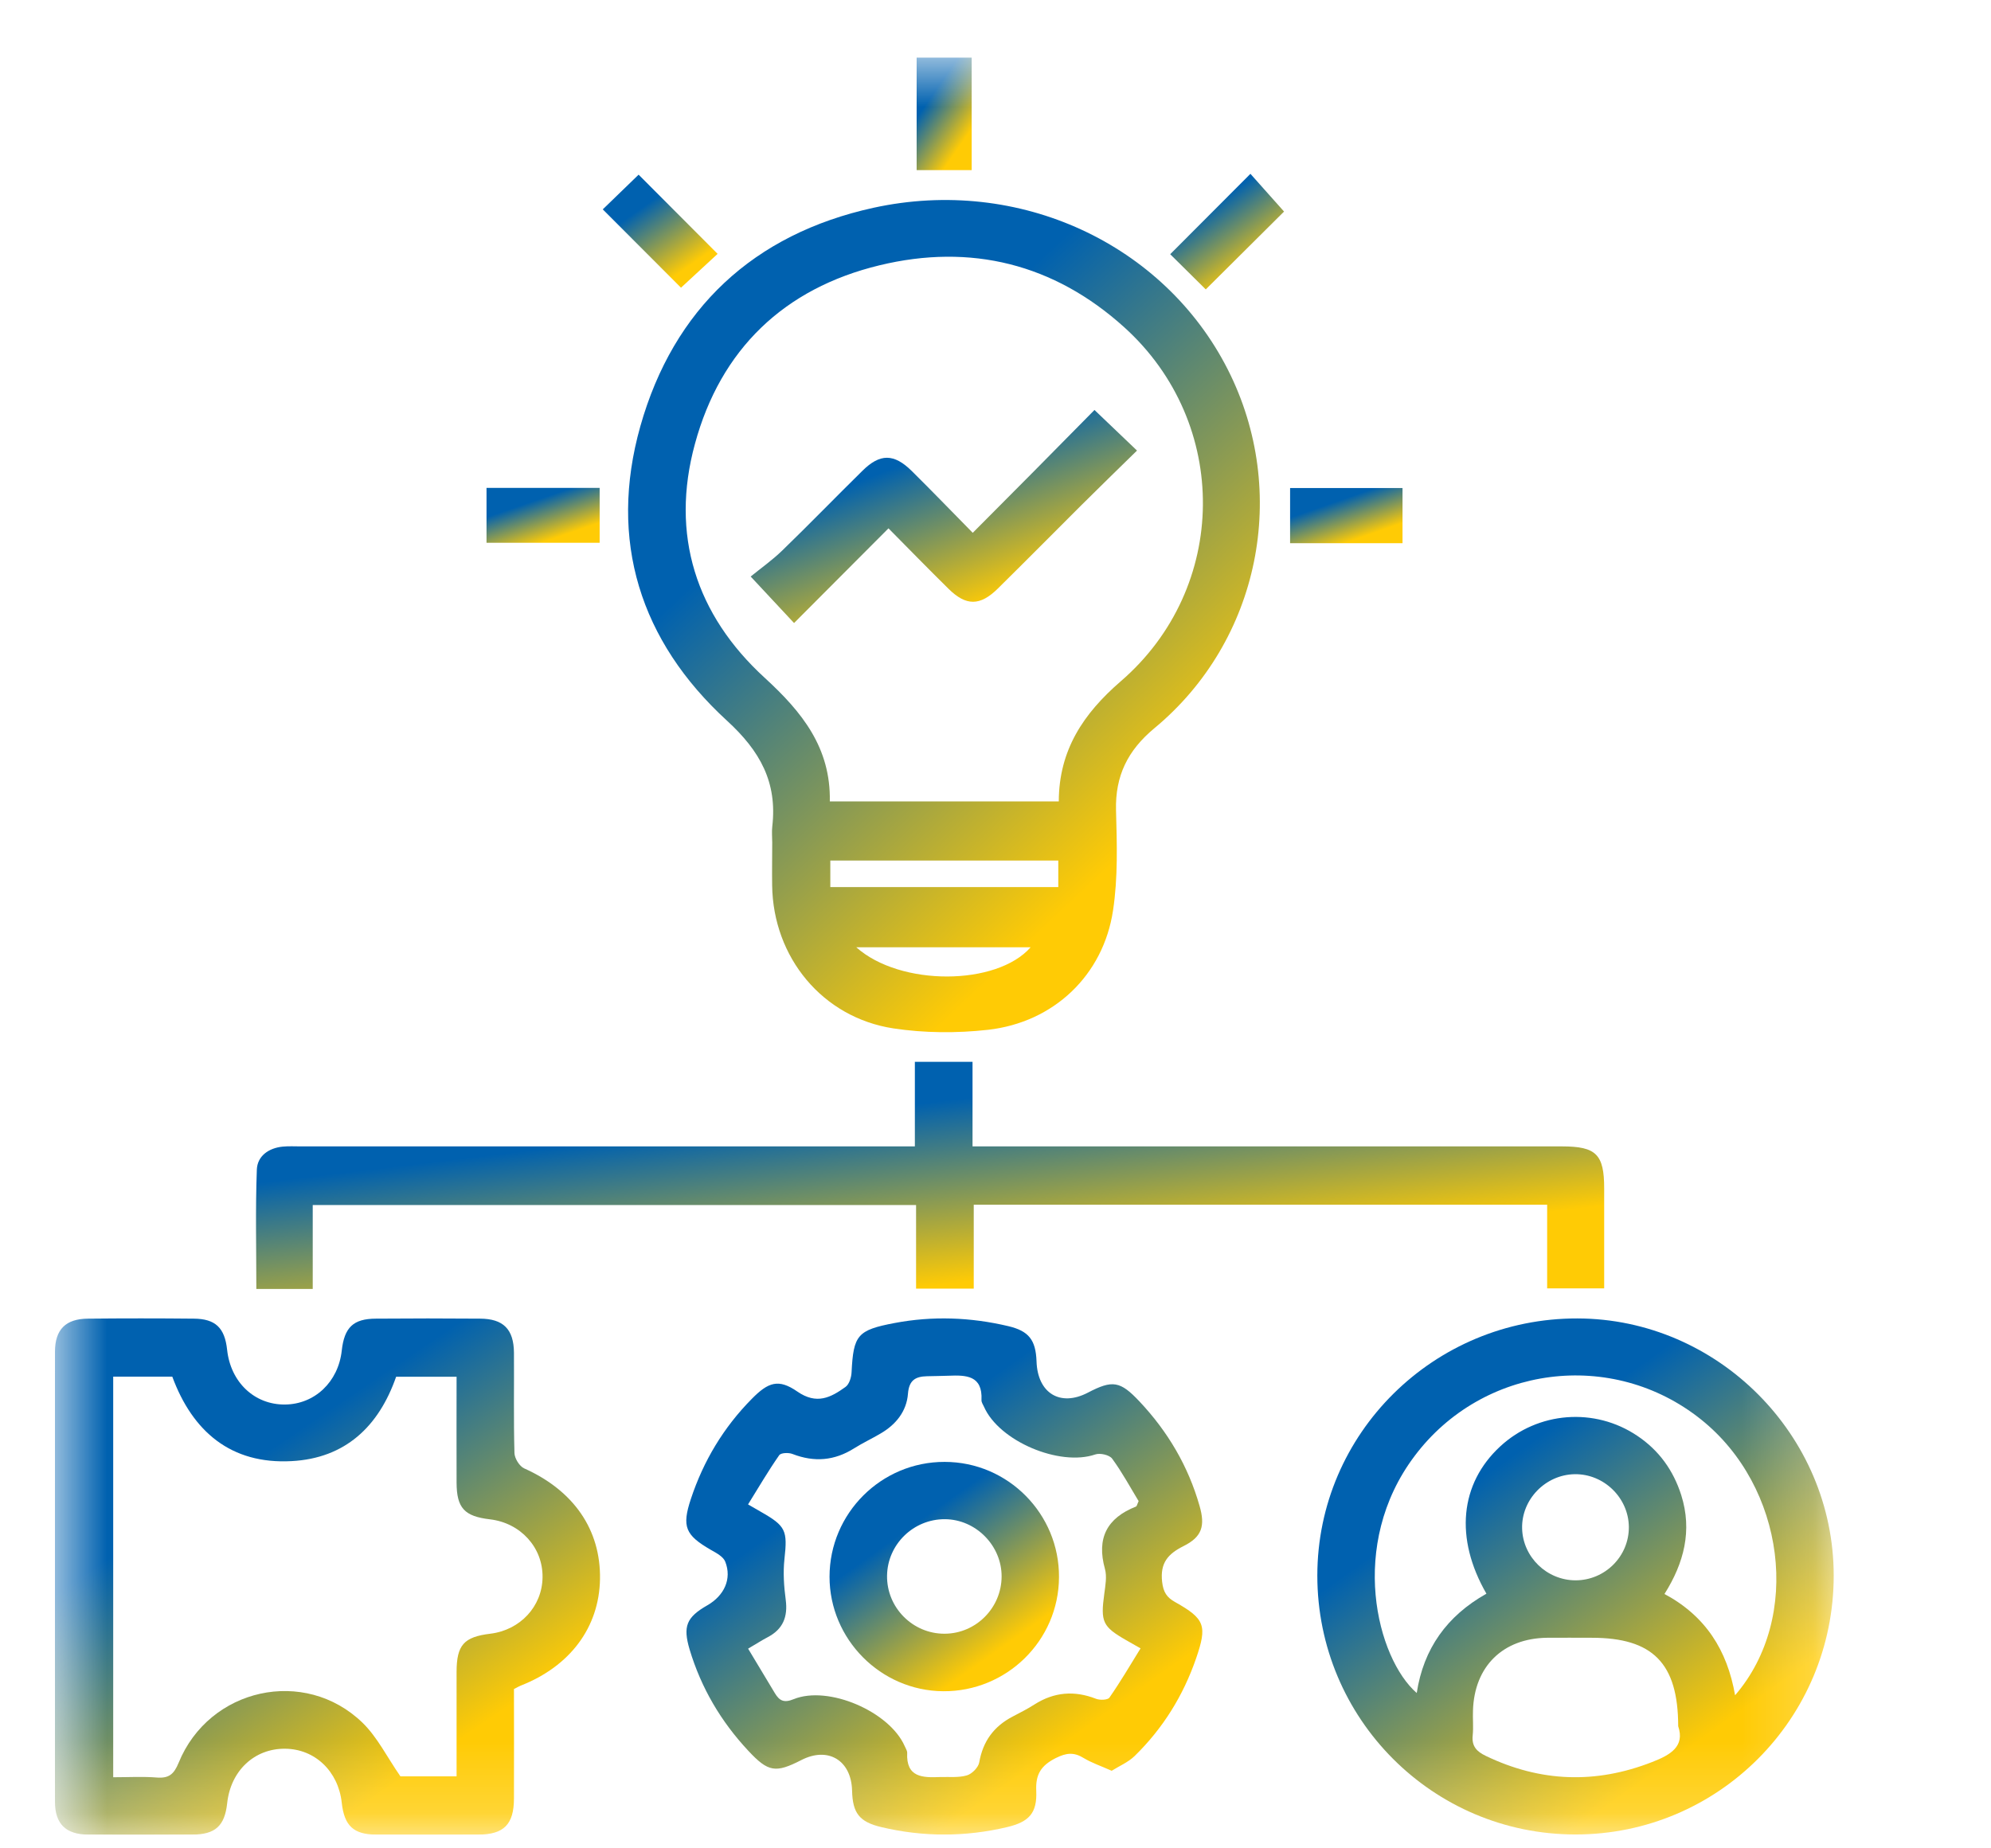 <svg xmlns="http://www.w3.org/2000/svg" width="28" height="26" viewBox="0 0 28 26" fill="none"><g clip-path="url(#clip0_4552_853)"><g clip-path="url(#clip1_4552_853)"><g clip-path="url(#clip2_4552_853)"><mask id="mask0_4552_853" style="mask-type:luminance" maskUnits="userSpaceOnUse" x="0" y="0" width="26" height="26"><path d="M25.788 0.809H0.772V25.809H25.788V0.809Z" fill="white"></path></mask><g mask="url(#mask0_4552_853)"><path d="M10.86 11.851C10.86 11.776 10.852 11.699 10.861 11.624C10.932 11.005 10.691 10.565 10.222 10.136C9.003 9.018 8.553 7.603 9.005 5.997C9.473 4.34 10.601 3.292 12.283 2.923C14.334 2.475 16.372 3.433 17.267 5.198C18.139 6.918 17.719 9.014 16.233 10.245C15.859 10.556 15.682 10.915 15.695 11.4C15.708 11.869 15.723 12.345 15.653 12.806C15.517 13.718 14.819 14.382 13.894 14.486C13.456 14.535 12.998 14.532 12.563 14.466C11.566 14.313 10.872 13.466 10.859 12.455C10.856 12.254 10.86 12.053 10.86 11.851ZM14.89 11.273C14.892 10.551 15.236 10.038 15.761 9.584C17.285 8.268 17.303 5.951 15.809 4.602C14.822 3.711 13.652 3.421 12.368 3.732C11.027 4.056 10.134 4.914 9.773 6.244C9.424 7.523 9.787 8.65 10.756 9.536C11.283 10.019 11.684 10.52 11.67 11.273H14.89ZM11.677 12.478H14.883V12.105H11.677V12.478ZM14.494 13.325H12.042C12.662 13.878 14.018 13.868 14.494 13.325Z" fill="url(#paint0_linear_4552_853)"></path><path d="M25.788 22.164C25.788 24.177 24.163 25.805 22.157 25.805C20.149 25.805 18.526 24.176 18.526 22.163C18.527 20.163 20.166 18.542 22.183 18.546C24.157 18.55 25.788 20.187 25.788 22.164ZM20.904 22.418C20.454 21.637 20.532 20.87 21.097 20.347C21.628 19.855 22.427 19.793 23.027 20.198C23.331 20.402 23.533 20.683 23.644 21.032C23.801 21.53 23.683 21.986 23.408 22.422C23.985 22.731 24.291 23.213 24.401 23.847C25.345 22.752 25.104 20.912 23.922 19.967C22.674 18.969 20.853 19.204 19.894 20.481C18.951 21.733 19.365 23.33 19.924 23.815C20.019 23.192 20.348 22.731 20.904 22.418ZM23.601 24.282C23.6 23.393 23.24 23.038 22.386 23.038C22.175 23.038 21.966 23.036 21.756 23.038C21.136 23.046 20.735 23.439 20.715 24.059C20.71 24.176 20.723 24.295 20.711 24.411C20.695 24.562 20.765 24.637 20.894 24.699C21.662 25.069 22.44 25.097 23.234 24.786C23.489 24.687 23.698 24.569 23.601 24.282ZM22.907 21.479C22.903 21.069 22.556 20.731 22.145 20.737C21.733 20.744 21.395 21.094 21.406 21.502C21.417 21.903 21.753 22.229 22.157 22.23C22.572 22.23 22.91 21.892 22.907 21.479Z" fill="url(#paint1_linear_4552_853)"></path><path d="M7.228 23.758C7.228 24.274 7.23 24.786 7.228 25.299C7.227 25.663 7.087 25.805 6.728 25.807C6.249 25.809 5.769 25.809 5.291 25.807C4.97 25.805 4.842 25.682 4.806 25.358C4.758 24.916 4.429 24.602 4.01 24.599C3.579 24.594 3.244 24.908 3.195 25.364C3.16 25.684 3.03 25.805 2.704 25.807C2.216 25.81 1.728 25.811 1.241 25.807C0.926 25.805 0.773 25.657 0.773 25.344C0.771 23.235 0.771 21.125 0.773 19.016C0.773 18.701 0.924 18.551 1.237 18.549C1.733 18.544 2.229 18.544 2.725 18.549C3.03 18.551 3.161 18.678 3.194 18.987C3.243 19.443 3.578 19.76 4.006 19.757C4.425 19.754 4.757 19.44 4.806 19C4.842 18.672 4.968 18.55 5.287 18.549C5.775 18.545 6.262 18.545 6.75 18.549C7.079 18.55 7.225 18.698 7.228 19.028C7.231 19.499 7.222 19.97 7.235 20.44C7.237 20.514 7.305 20.625 7.371 20.655C8.067 20.966 8.45 21.517 8.438 22.214C8.426 22.891 8.018 23.439 7.323 23.711C7.3 23.72 7.278 23.734 7.228 23.759V23.758ZM1.592 25C1.807 25 2.007 24.988 2.206 25.004C2.376 25.017 2.446 24.957 2.512 24.797C2.941 23.744 4.284 23.446 5.097 24.232C5.307 24.436 5.443 24.716 5.631 24.987H6.421C6.421 24.489 6.421 24.003 6.421 23.518C6.422 23.14 6.523 23.026 6.895 22.981C7.316 22.93 7.625 22.597 7.63 22.188C7.636 21.769 7.322 21.423 6.891 21.372C6.531 21.33 6.423 21.213 6.421 20.858C6.419 20.365 6.421 19.871 6.421 19.366H5.571C5.327 20.067 4.854 20.513 4.102 20.553C3.245 20.6 2.707 20.134 2.423 19.365H1.592L1.592 25Z" fill="url(#paint2_linear_4552_853)"></path><path d="M15.634 24.909C15.48 24.84 15.352 24.798 15.239 24.729C15.103 24.646 14.999 24.655 14.85 24.729C14.641 24.834 14.562 24.958 14.573 25.191C14.587 25.506 14.47 25.628 14.165 25.701C13.574 25.841 12.982 25.841 12.392 25.701C12.087 25.628 11.99 25.506 11.983 25.187C11.972 24.762 11.646 24.565 11.27 24.758C10.907 24.944 10.804 24.928 10.524 24.628C10.139 24.216 9.86 23.743 9.698 23.202C9.602 22.877 9.653 22.75 9.948 22.581C10.186 22.444 10.294 22.209 10.2 21.969C10.173 21.897 10.074 21.845 9.998 21.802C9.637 21.594 9.587 21.475 9.716 21.085C9.893 20.55 10.176 20.079 10.572 19.678C10.805 19.441 10.949 19.391 11.214 19.575C11.485 19.762 11.683 19.659 11.89 19.51C11.943 19.473 11.973 19.374 11.976 19.302C12.002 18.78 12.058 18.71 12.578 18.611C13.114 18.509 13.648 18.529 14.178 18.654C14.468 18.722 14.566 18.848 14.577 19.149C14.591 19.598 14.91 19.793 15.299 19.59C15.646 19.409 15.753 19.425 16.025 19.714C16.423 20.137 16.711 20.624 16.87 21.184C16.951 21.465 16.904 21.619 16.645 21.748C16.426 21.858 16.314 21.984 16.343 22.249C16.36 22.396 16.407 22.47 16.528 22.537C16.947 22.772 16.979 22.869 16.821 23.328C16.64 23.853 16.354 24.313 15.957 24.701C15.867 24.789 15.742 24.841 15.634 24.909ZM10.522 23.193C10.658 23.418 10.777 23.617 10.897 23.817C10.961 23.923 11.024 23.958 11.161 23.902C11.65 23.703 12.51 24.076 12.723 24.562C12.736 24.593 12.759 24.626 12.758 24.656C12.741 25.006 12.978 25.007 13.223 24.997C13.349 24.993 13.48 25.008 13.597 24.974C13.669 24.953 13.758 24.863 13.771 24.792C13.823 24.494 13.976 24.285 14.24 24.147C14.344 24.092 14.449 24.04 14.548 23.976C14.825 23.8 15.109 23.778 15.413 23.896C15.468 23.918 15.578 23.914 15.602 23.88C15.756 23.659 15.893 23.425 16.04 23.187C15.939 23.129 15.889 23.101 15.838 23.072C15.505 22.881 15.476 22.814 15.53 22.419C15.545 22.303 15.569 22.177 15.539 22.069C15.419 21.637 15.567 21.354 15.976 21.192C15.988 21.187 15.991 21.163 16.013 21.116C15.898 20.927 15.783 20.713 15.641 20.519C15.603 20.466 15.471 20.436 15.404 20.459C14.903 20.632 14.051 20.274 13.838 19.788C13.824 19.757 13.801 19.725 13.803 19.694C13.82 19.345 13.585 19.342 13.338 19.352C13.238 19.356 13.137 19.356 13.036 19.359C12.875 19.363 12.784 19.414 12.769 19.605C12.75 19.852 12.6 20.039 12.385 20.164C12.262 20.237 12.133 20.297 12.012 20.373C11.735 20.548 11.451 20.571 11.146 20.453C11.091 20.431 10.982 20.435 10.958 20.47C10.804 20.691 10.667 20.925 10.52 21.162C10.614 21.216 10.656 21.241 10.7 21.266C11.054 21.467 11.076 21.53 11.032 21.93C11.011 22.12 11.025 22.316 11.05 22.505C11.081 22.743 11.012 22.916 10.798 23.029C10.717 23.071 10.641 23.121 10.521 23.191L10.522 23.193Z" fill="url(#paint3_linear_4552_853)"></path><path d="M4.398 16.951V18.131H3.605C3.605 17.571 3.591 17.011 3.612 16.453C3.619 16.261 3.779 16.148 3.977 16.129C4.061 16.121 4.145 16.126 4.229 16.126C7.003 16.126 9.777 16.126 12.55 16.126H12.866V14.936H13.677V16.126H13.999C16.655 16.126 19.311 16.126 21.967 16.126C22.448 16.126 22.56 16.238 22.56 16.718C22.56 17.18 22.56 17.641 22.56 18.123H21.758V16.946H13.694V18.127H12.883V16.951H4.398Z" fill="url(#paint4_linear_4552_853)"></path><path d="M8.477 2.945C8.64 2.787 8.82 2.613 8.981 2.457C9.343 2.82 9.712 3.191 10.092 3.571C9.934 3.717 9.746 3.89 9.577 4.047C9.227 3.696 8.856 3.325 8.477 2.945Z" fill="url(#paint5_linear_4552_853)"></path><path d="M16.957 4.071C16.795 3.91 16.618 3.735 16.457 3.576C16.832 3.199 17.203 2.828 17.585 2.445C17.73 2.608 17.902 2.8 18.058 2.976C17.712 3.32 17.341 3.689 16.957 4.071Z" fill="url(#paint6_linear_4552_853)"></path><path d="M12.891 0.809H13.665V2.393H12.891V0.809Z" fill="url(#paint7_linear_4552_853)"></path><path d="M8.433 6.863V7.635H6.842V6.863H8.433Z" fill="url(#paint8_linear_4552_853)"></path><path d="M19.724 6.865V7.641H18.143V6.865H19.724Z" fill="url(#paint9_linear_4552_853)"></path><path d="M15.392 5.767C15.604 5.969 15.785 6.142 15.99 6.338C15.724 6.598 15.466 6.85 15.211 7.103C14.818 7.495 14.428 7.889 14.033 8.279C13.783 8.526 13.586 8.527 13.338 8.281C13.057 8.004 12.782 7.722 12.495 7.432C12.049 7.879 11.614 8.316 11.167 8.764C10.961 8.543 10.79 8.36 10.557 8.11C10.695 7.997 10.86 7.881 11.002 7.743C11.382 7.375 11.751 6.994 12.128 6.623C12.376 6.377 12.572 6.378 12.823 6.626C13.103 6.903 13.377 7.187 13.68 7.495C13.977 7.196 14.26 6.913 14.541 6.629C14.824 6.342 15.107 6.056 15.392 5.767Z" fill="url(#paint10_linear_4552_853)"></path><path d="M13.285 20.564C14.175 20.564 14.899 21.295 14.893 22.187C14.889 23.078 14.156 23.797 13.263 23.79C12.384 23.783 11.666 23.058 11.666 22.179C11.667 21.287 12.393 20.562 13.285 20.564ZM13.288 21.37C12.847 21.368 12.482 21.723 12.475 22.162C12.467 22.612 12.836 22.984 13.286 22.981C13.725 22.979 14.084 22.618 14.086 22.177C14.088 21.741 13.723 21.372 13.288 21.37Z" fill="url(#paint11_linear_4552_853)"></path></g></g></g></g><defs><linearGradient id="paint0_linear_4552_853" x1="9.956" y1="8.009" x2="14.692" y2="13.063" gradientUnits="userSpaceOnUse"><stop stop-color="#0061AF"></stop><stop offset="1" stop-color="#FFCB05"></stop></linearGradient><linearGradient id="paint1_linear_4552_853" x1="19.444" y1="21.768" x2="22.224" y2="25.678" gradientUnits="userSpaceOnUse"><stop stop-color="#0061AF"></stop><stop offset="1" stop-color="#FFCB05"></stop></linearGradient><linearGradient id="paint2_linear_4552_853" x1="1.741" y1="21.77" x2="4.471" y2="25.82" gradientUnits="userSpaceOnUse"><stop stop-color="#0061AF"></stop><stop offset="1" stop-color="#FFCB05"></stop></linearGradient><linearGradient id="paint3_linear_4552_853" x1="10.569" y1="21.768" x2="13.349" y2="25.677" gradientUnits="userSpaceOnUse"><stop stop-color="#0061AF"></stop><stop offset="1" stop-color="#FFCB05"></stop></linearGradient><linearGradient id="paint4_linear_4552_853" x1="5.997" y1="16.354" x2="6.303" y2="18.908" gradientUnits="userSpaceOnUse"><stop stop-color="#0061AF"></stop><stop offset="1" stop-color="#FFCB05"></stop></linearGradient><linearGradient id="paint5_linear_4552_853" x1="8.681" y1="3.163" x2="9.287" y2="4.028" gradientUnits="userSpaceOnUse"><stop stop-color="#0061AF"></stop><stop offset="1" stop-color="#FFCB05"></stop></linearGradient><linearGradient id="paint6_linear_4552_853" x1="16.66" y1="3.167" x2="17.286" y2="4.033" gradientUnits="userSpaceOnUse"><stop stop-color="#0061AF"></stop><stop offset="1" stop-color="#FFCB05"></stop></linearGradient><linearGradient id="paint7_linear_4552_853" x1="12.989" y1="1.512" x2="13.588" y2="1.924" gradientUnits="userSpaceOnUse"><stop stop-color="#0061AF"></stop><stop offset="1" stop-color="#FFCB05"></stop></linearGradient><linearGradient id="paint8_linear_4552_853" x1="7.043" y1="7.205" x2="7.236" y2="7.765" gradientUnits="userSpaceOnUse"><stop stop-color="#0061AF"></stop><stop offset="1" stop-color="#FFCB05"></stop></linearGradient><linearGradient id="paint9_linear_4552_853" x1="18.343" y1="7.21" x2="18.538" y2="7.77" gradientUnits="userSpaceOnUse"><stop stop-color="#0061AF"></stop><stop offset="1" stop-color="#FFCB05"></stop></linearGradient><linearGradient id="paint10_linear_4552_853" x1="11.244" y1="7.097" x2="12.07" y2="9.204" gradientUnits="userSpaceOnUse"><stop stop-color="#0061AF"></stop><stop offset="1" stop-color="#FFCB05"></stop></linearGradient><linearGradient id="paint11_linear_4552_853" x1="12.074" y1="21.996" x2="13.31" y2="23.733" gradientUnits="userSpaceOnUse"><stop stop-color="#0061AF"></stop><stop offset="1" stop-color="#FFCB05"></stop></linearGradient><clipPath id="clip0_4552_853"><rect width="26.25" height="25" fill="white" transform="translate(0.772 0.809)"></rect></clipPath><clipPath id="clip1_4552_853"><rect width="26.25" height="25" fill="white" transform="translate(0.772 0.809)"></rect></clipPath><clipPath id="clip2_4552_853"><rect width="26.25" height="25" fill="white" transform="translate(0.772 0.809)"></rect></clipPath></defs></svg>